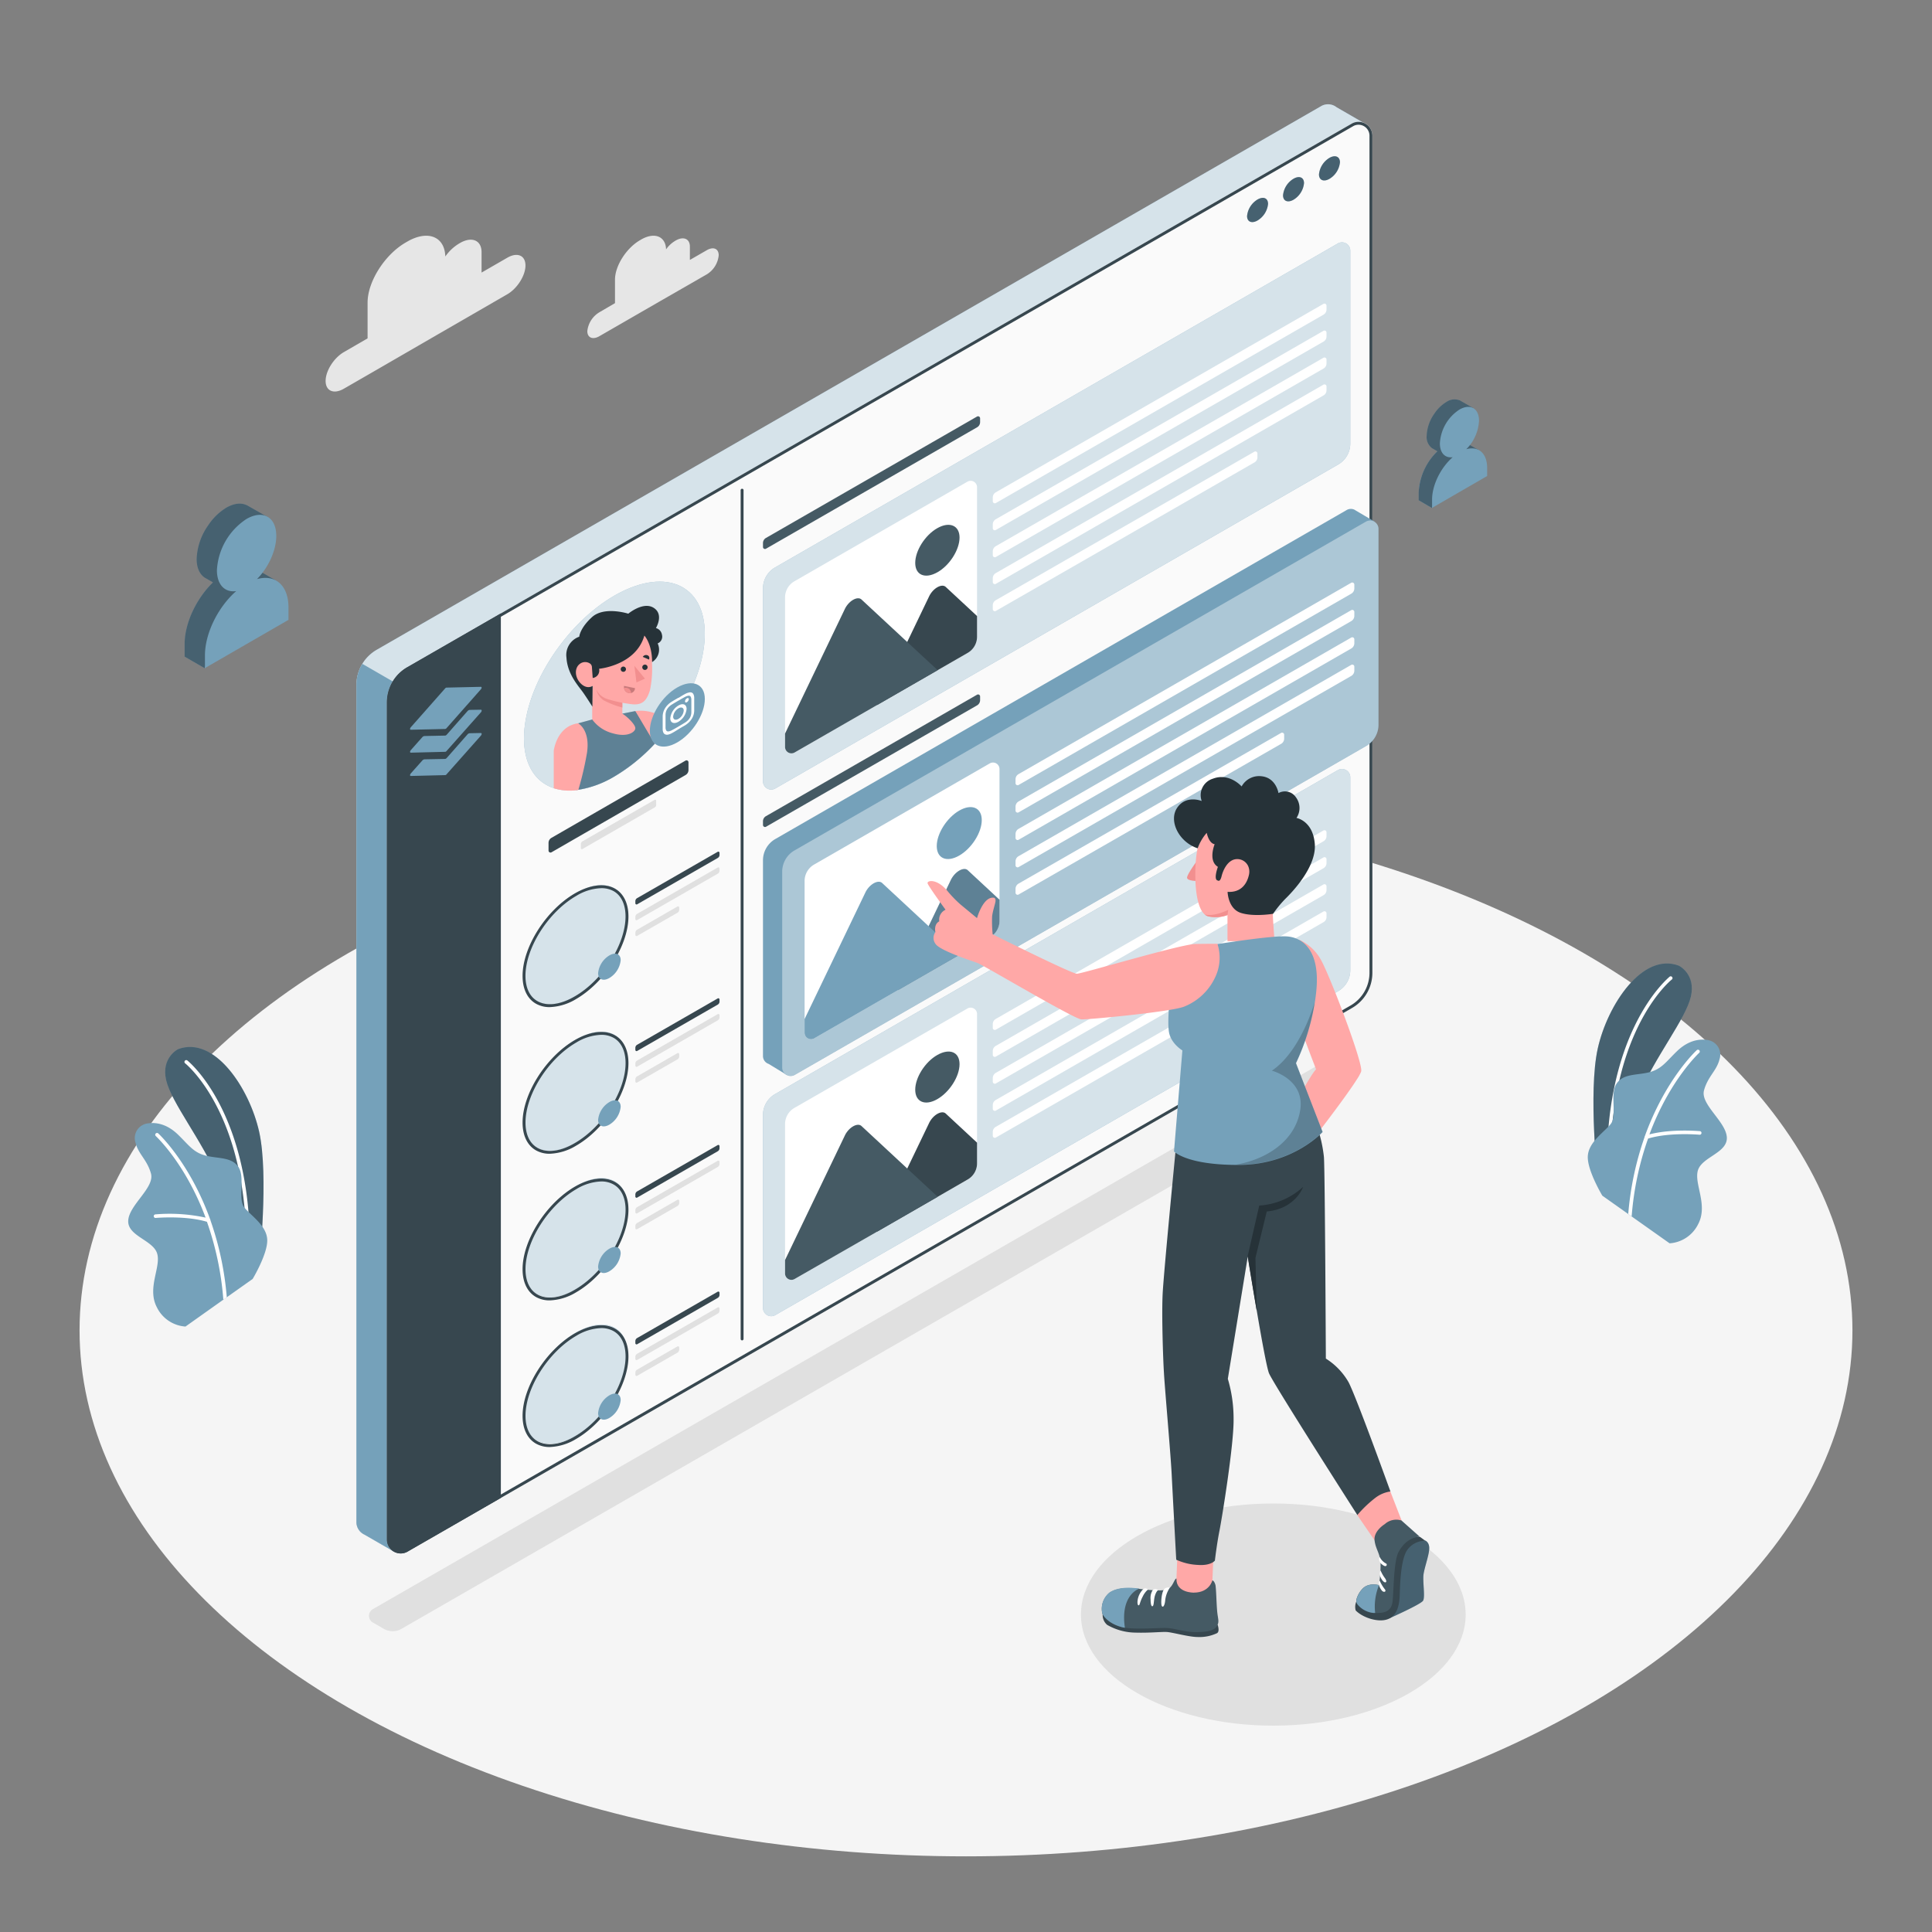 <svg xmlns="http://www.w3.org/2000/svg" viewBox="0 0 500 500"><rect x="0" y="0" width="500" height="500" fill="#808080" stroke="none"/><g id="freepik--Floor--inject-259"><ellipse cx="250" cy="344.3" rx="229.41" ry="136.12" style="fill:#f5f5f5"></ellipse></g><g id="freepik--Shadows--inject-259"><ellipse cx="329.53" cy="417.85" rx="49.78" ry="28.75" style="fill:#e0e0e0"></ellipse><path d="M96.48,419.9l2.83,1.63a4.62,4.62,0,0,0,4.62,0L350.82,279.43a2,2,0,0,0,0-3.45L348,274.35a4.62,4.62,0,0,0-4.62,0L96.48,416.45A2,2,0,0,0,96.48,419.9Z" style="fill:#e0e0e0"></path></g><g id="freepik--Clouds--inject-259"><path d="M182.92,64.75l-4.38,2.52V63.8c0-2-1.65-2.72-3.67-1.55l-.15.09a7.52,7.52,0,0,0-2.34,2.2c-.11-3.4-3-4.55-6.47-2.54l-.27.16c-3.56,2.06-6.48,6.66-6.48,10.22v6.07l-4,2.34A6.47,6.47,0,0,0,152,85.7c0,1.71,1.4,2.3,3.11,1.31l5.38-3.1h0l10.54-6.08h0L182.92,71A6.49,6.49,0,0,0,186,66.06C186,64.35,184.63,63.76,182.92,64.75Z" style="fill:#e6e6e6"></path><path d="M131.29,66.7l-6.66,3.84V65.26c0-3.08-2.51-4.14-5.58-2.37l-.24.14a11.67,11.67,0,0,0-3.56,3.35c-.17-5.18-4.53-6.92-9.84-3.86l-.41.24c-5.43,3.13-9.87,10.13-9.87,15.56v9.25L89,91.12c-2.6,1.5-4.73,4.86-4.73,7.47s2.13,3.51,4.73,2l8.19-4.72h0l16-9.26h0l18.06-10.43c2.61-1.5,4.74-4.86,4.74-7.47S133.9,65.19,131.29,66.7Z" style="fill:#e6e6e6"></path></g><g id="freepik--Icons--inject-259"><path d="M71.23,150.12l-7.41-4.26h0l-.07,0,1.84-5.11.5-1,3.09-6-5-2.84-.33-.2-.09,0h0c-1.37-.64-3.18-.47-5.18.67a15.11,15.11,0,0,0-4.69,4.55,16.14,16.14,0,0,0-3,8.73c0,2.36.82,4,2.13,4.86h0l0,0h0l2.1,1.2c-4.28,4.13-7.35,10.56-7.34,16v3.21l5.19,3,4.06-10.19-.19-.82L63,158.38l4-2.34v-3.2c0-.32,0-.63,0-.94.48,0,.94-.08,1-.1S71.23,150.12,71.23,150.12Z" style="fill:#75A1BA"></path><path d="M47.89,166.7v3.21l5.19,3,4.06-10.19-.19-.82L63,158.38c-.95-2.8-1.86-5.42-1.86-5.42L56,150C51.32,154,47.88,160.91,47.89,166.7Z" style="fill:#75A1BA"></path><path d="M71.23,150.12l-7.41-4.26h0l-.07,0,1.84-5.11.5-1,3.09-6-5-2.84-.33-.2-.09,0h0c-1.37-.64-3.18-.47-5.18.67a15.11,15.11,0,0,0-4.69,4.55,16.14,16.14,0,0,0-3,8.73c0,2.36.82,4,2.13,4.86h0l0,0h0l2.1,1.2c-4.28,4.13-7.35,10.56-7.34,16v3.21l5.19,3,4.06-10.19-.19-.82L63,158.38l4-2.34v-3.2c0-.32,0-.63,0-.94.48,0,.94-.08,1-.1S71.23,150.12,71.23,150.12Z" style="opacity:0.4"></path><path d="M63.81,134.3a16.9,16.9,0,0,0-7.67,13.28c0,3.8,2.11,5.83,5,5.39-4.67,4.07-8.12,10.93-8.1,16.73v3.2l21.62-12.48v-3.2c0-5.8-3.49-8.67-8.16-7.34,2.92-2.94,5-7.38,5-11.18C71.51,133.82,68.06,131.85,63.81,134.3Z" style="fill:#75A1BA"></path><path d="M382.59,116.43l-4.88-2.82h0l0,0,1.21-3.37.33-.65,2-4L378,103.73l-.22-.13-.05,0h0a3.68,3.68,0,0,0-3.42.44,9.89,9.89,0,0,0-3.09,3,10.57,10.57,0,0,0-2,5.75,3.61,3.61,0,0,0,1.4,3.21h0l1.38.79a15.85,15.85,0,0,0-4.84,10.57v2.11l3.42,2,2.68-6.72-.13-.54,4-2.32,2.67-1.54v-2.11c0-.21,0-.42,0-.62l.67-.06C380.63,117.52,382.59,116.43,382.59,116.43Z" style="fill:#75A1BA"></path><path d="M367.2,127.36v2.11l3.42,2,2.68-6.72-.13-.54,4-2.32c-.63-1.84-1.23-3.57-1.23-3.57l-3.42-2C369.46,119,367.19,123.54,367.2,127.36Z" style="fill:#75A1BA"></path><path d="M382.59,116.43l-4.88-2.82h0l0,0,1.21-3.37.33-.65,2-4L378,103.73l-.22-.13-.05,0h0a3.68,3.68,0,0,0-3.42.44,9.89,9.89,0,0,0-3.09,3,10.57,10.57,0,0,0-2,5.75,3.61,3.61,0,0,0,1.4,3.21h0l1.38.79a15.85,15.85,0,0,0-4.84,10.57v2.11l3.42,2,2.68-6.72-.13-.54,4-2.32,2.67-1.54v-2.11c0-.21,0-.42,0-.62l.67-.06C380.63,117.52,382.59,116.43,382.59,116.43Z" style="opacity:0.4"></path><path d="M377.7,106a11.13,11.13,0,0,0-5.06,8.76c0,2.51,1.39,3.85,3.32,3.56-3.08,2.68-5.35,7.21-5.34,11v2.11l14.25-8.23v-2.11c0-3.83-2.3-5.72-5.39-4.84a11.23,11.23,0,0,0,3.29-7.37C382.77,105.68,380.5,104.38,377.7,106Z" style="fill:#75A1BA"></path></g><g id="freepik--Plants--inject-259"><path d="M413.51,305.64l2.53,1.14.95.43,2.13,1s.41-14.1,4.83-24.46,12.29-20,13.64-25.82-3.09-8-3.09-8c-9.38-3.57-18.48,10.07-21,21.43S413.51,305.64,413.51,305.64Z" style="fill:#75A1BA"></path><path d="M413.51,305.64l2.53,1.14.95.43,2.13,1s.41-14.1,4.83-24.46,12.29-20,13.64-25.82-3.09-8-3.09-8c-9.38-3.57-18.48,10.07-21,21.43S413.51,305.64,413.51,305.64Z" style="opacity:0.4"></path><path d="M416,306.78l.95.43c-2-39.55,15.53-53.57,15.71-53.71a.45.45,0,0,0,.08-.65.45.45,0,0,0-.65-.08C432,252.91,414.19,267.06,416,306.78Z" style="fill:#fff"></path><path d="M410.92,299.29c-.15,3.63,3.76,10.15,3.76,10.15l6.71,4.75.88.63,9.82,6.95a8.9,8.9,0,0,0,7.41-5c2.61-5-1.16-10.44-.07-13.92s7.75-4.49,7.47-8.56S440,285.79,441,282.17s3.27-5.05,4-8a3.83,3.83,0,0,0-3-5c-2.25-.39-5.14.12-8,2.88s-4,4.67-7.27,5.47-6.67.29-8.41,3,.29,8.27-1.52,10.44S411.06,295.65,410.92,299.29Z" style="fill:#75A1BA"></path><path d="M421.39,314.19l.88.63a78.41,78.41,0,0,1,4.25-20.16c5.61-1.69,13.19-1,13.26-1a.47.47,0,1,0,.09-.93c-.31,0-7.29-.64-13,.85,5.24-14.06,12.78-21,12.9-21.13a.46.46,0,0,0,0-.65.48.48,0,0,0-.67,0c-.11.1-8.07,7.45-13.41,22.22a.52.52,0,0,0-.09.29A79.69,79.69,0,0,0,421.39,314.19Z" style="fill:#fff"></path><path d="M67.08,327.3l-2.53,1.14-.95.43-2.14.95s-.41-14.1-4.83-24.47-12.29-20-13.63-25.82,3.08-8,3.08-8c9.38-3.57,18.48,10.06,21,21.42S67.08,327.3,67.08,327.3Z" style="fill:#75A1BA"></path><path d="M67.08,327.3l-2.53,1.14-.95.43-2.14.95s-.41-14.1-4.83-24.47-12.29-20-13.63-25.82,3.08-8,3.08-8c9.38-3.57,18.48,10.06,21,21.42S67.08,327.3,67.08,327.3Z" style="opacity:0.4"></path><path d="M64.55,328.44l-.95.43c2-39.56-15.53-53.57-15.72-53.71a.47.47,0,0,1,.57-.74C48.64,274.56,66.39,288.71,64.55,328.44Z" style="fill:#fff"></path><path d="M69.16,320.83c.15,3.64-3.77,10.16-3.77,10.16l-6.7,4.74-.89.63L48,343.31a8.9,8.9,0,0,1-7.41-5c-2.61-5,1.16-10.44.07-13.93s-7.75-4.49-7.47-8.55,6.89-8.49,5.88-12.12-3.27-5-4-8a3.82,3.82,0,0,1,3-4.95c2.25-.4,5.14.11,8,2.88s4,4.66,7.27,5.46,6.67.29,8.41,3-.29,8.28,1.52,10.45S69,317.2,69.16,320.83Z" style="fill:#75A1BA"></path><path d="M58.69,335.73l-.89.63a78.62,78.62,0,0,0-4.24-20.16c-5.61-1.68-13.19-1-13.26-1a.46.46,0,0,1-.51-.41.47.47,0,0,1,.42-.51,43.93,43.93,0,0,1,13,.84c-5.24-14.05-12.79-21-12.9-21.12a.46.46,0,0,1,0-.65.47.47,0,0,1,.67,0c.11.1,8.07,7.45,13.41,22.22a.5.5,0,0,1,.09.29A79.6,79.6,0,0,1,58.69,335.73Z" style="fill:#fff"></path></g><g id="freepik--Window--inject-259"><path d="M353.81,32.32l-7.91-4.57h0a3.55,3.55,0,0,0-4-.28L97.51,168.15a10.48,10.48,0,0,0-5.26,9.1V393.9a3.56,3.56,0,0,0,2.07,3.25l7.78,4.49,1.81-8.25L342,256.34a10.52,10.52,0,0,0,5.26-9.1V35.14Z" style="fill:#75A1BA"></path><path d="M353.81,32.32l-7.91-4.57h0a3.55,3.55,0,0,0-4-.28L97.51,168.15a10.48,10.48,0,0,0-5.26,9.1V393.9a3.56,3.56,0,0,0,2.07,3.25l7.78,4.49,1.81-8.25L342,256.34a10.52,10.52,0,0,0,5.26-9.1V35.14Z" style="fill:#fff;opacity:0.7"></path><path d="M105.13,178.36V392.68l-1.22.71-1.81,8.25-7.78-4.49a3.58,3.58,0,0,1-2.08-3.24V177.24a10.45,10.45,0,0,1,1.53-5.44Z" style="fill:#75A1BA"></path><path d="M355.17,35.11V251.77a10.49,10.49,0,0,1-5.27,9.1L129.62,387.66,105.5,401.54a3.57,3.57,0,0,1-5.37-3.09V181.79a10.48,10.48,0,0,1,5.26-9.1l24.23-13.94L349.79,32A3.58,3.58,0,0,1,355.17,35.11Z" style="fill:#fafafa"></path><path d="M351.58,32.28h0a2.84,2.84,0,0,1,2.84,2.83V251.77a9.78,9.78,0,0,1-4.89,8.45L129.24,387,105.12,400.9a2.82,2.82,0,0,1-4.24-2.45V181.79a9.76,9.76,0,0,1,4.89-8.45L130,159.4,350.17,32.67a2.75,2.75,0,0,1,1.41-.39m0-.75a3.51,3.51,0,0,0-1.79.49L129.62,158.75l-24.23,13.94a10.48,10.48,0,0,0-5.26,9.1V398.45a3.58,3.58,0,0,0,3.58,3.58,3.51,3.51,0,0,0,1.79-.49l24.12-13.88L349.9,260.87a10.49,10.49,0,0,0,5.27-9.1V35.11a3.59,3.59,0,0,0-3.59-3.58Z" style="fill:#37474f"></path><path d="M129.62,158.75V387.66L105.5,401.54a3.57,3.57,0,0,1-5.37-3.09V181.79a10.48,10.48,0,0,1,5.26-9.1Z" style="fill:#37474f"></path><path d="M115.2,188.66l-8.89.2c-.25,0-.25-.35,0-.64l8.89-10.06a.55.55,0,0,1,.36-.21l8.89-.2c.26,0,.26.35,0,.64l-8.89,10.06A.55.55,0,0,1,115.2,188.66Z" style="fill:#75A1BA"></path><path d="M124.45,184.36l-8.88,10a.5.5,0,0,1-.37.21l-8.89.22c-.25,0-.25-.36,0-.65l3-3.38a.86.86,0,0,1,.62-.28l5.29-.11a.67.67,0,0,0,.37-.21l5.42-6.15a.87.87,0,0,1,.62-.29l2.84-.05C124.72,183.71,124.72,184.06,124.45,184.36Z" style="fill:#75A1BA"></path><path d="M124.45,190.39l-8.88,10a.44.44,0,0,1-.37.21l-8.89.22c-.25,0-.25-.35,0-.65l3-3.37a.87.87,0,0,1,.62-.29l5.29-.1a.76.76,0,0,0,.37-.22l5.42-6.15a.82.82,0,0,1,.62-.28l2.84-.06C124.72,189.73,124.72,190.08,124.45,190.39Z" style="fill:#75A1BA"></path><path d="M192.05,346.89a.38.38,0,0,1-.37-.38V126.93a.38.38,0,1,1,.75,0V346.51A.38.38,0,0,1,192.05,346.89Z" style="fill:#37474f"></path><path d="M186.21,334.55v.56a.9.9,0,0,1-.45.78l-20.87,12a.31.31,0,0,1-.46-.27v-.55a.92.92,0,0,1,.45-.78l20.87-12A.31.31,0,0,1,186.21,334.55Z" style="fill:#37474f"></path><path d="M186.21,338.63v.55a.9.9,0,0,1-.45.78l-20.87,12a.31.31,0,0,1-.46-.26v-.56a.92.92,0,0,1,.45-.78l20.87-12A.31.31,0,0,1,186.21,338.63Z" style="fill:#e0e0e0"></path><path d="M175.78,348.72v.56a.9.9,0,0,1-.45.78l-10.44,6a.31.31,0,0,1-.46-.26v-.56a.92.92,0,0,1,.45-.78l10.44-6A.3.3,0,0,1,175.78,348.72Z" style="fill:#e0e0e0"></path><ellipse cx="148.94" cy="358.73" rx="17.72" ry="10.02" transform="matrix(0.6, -0.8, 0.8, 0.6, -227.28, 262.12)" style="fill:#75A1BA"></ellipse><ellipse cx="148.94" cy="358.73" rx="17.72" ry="10.02" transform="matrix(0.6, -0.8, 0.8, 0.6, -227.28, 262.12)" style="fill:#fff;opacity:0.7"></ellipse><path d="M142.27,374.49a7.13,7.13,0,0,1-3.6-.9c-2.21-1.28-3.43-3.82-3.43-7.17,0-7.46,6.06-17,13.51-21.34,4-2.3,7.8-2.75,10.45-1.21,2.22,1.28,3.44,3.82,3.44,7.17,0,7.46-6.06,17-13.51,21.34A14.08,14.08,0,0,1,142.27,374.49Zm13.33-30.78a13.2,13.2,0,0,0-6.47,2C141.88,349.91,136,359.2,136,366.42c0,3.07,1.08,5.38,3.06,6.52,2.41,1.4,5.95,1,9.7-1.21,7.25-4.18,13.14-13.47,13.14-20.69,0-3.07-1.09-5.38-3.06-6.52A6.38,6.38,0,0,0,155.6,343.71Z" style="fill:#37474f"></path><path d="M160.63,362.35a6.09,6.09,0,0,1-2.92,4.61c-1.61.93-2.92.37-2.92-1.24a6.07,6.07,0,0,1,2.92-4.61C159.32,360.18,160.63,360.73,160.63,362.35Z" style="fill:#75A1BA"></path><path d="M186.21,296.6v.56a.9.9,0,0,1-.45.78l-20.87,12a.31.31,0,0,1-.46-.27v-.55a.92.92,0,0,1,.45-.78l20.87-12A.31.31,0,0,1,186.21,296.6Z" style="fill:#37474f"></path><path d="M186.21,300.68v.55a.9.9,0,0,1-.45.78l-20.87,12a.31.31,0,0,1-.46-.26v-.56a.92.92,0,0,1,.45-.78l20.87-12A.31.31,0,0,1,186.21,300.68Z" style="fill:#e0e0e0"></path><path d="M175.78,310.77v.56a.9.9,0,0,1-.45.78l-10.44,6a.31.31,0,0,1-.46-.26v-.56a.92.92,0,0,1,.45-.78l10.44-6A.3.3,0,0,1,175.78,310.77Z" style="fill:#e0e0e0"></path><ellipse cx="148.94" cy="320.78" rx="17.72" ry="10.02" transform="matrix(0.6, -0.8, 0.8, 0.6, -196.95, 246.98)" style="fill:#75A1BA"></ellipse><ellipse cx="148.94" cy="320.78" rx="17.72" ry="10.02" transform="matrix(0.6, -0.8, 0.8, 0.6, -196.95, 246.98)" style="fill:#fff;opacity:0.7"></ellipse><path d="M142.27,336.54a7.13,7.13,0,0,1-3.6-.9c-2.21-1.28-3.43-3.82-3.43-7.17,0-7.46,6.06-17,13.51-21.34,4-2.31,7.8-2.75,10.45-1.21,2.22,1.27,3.44,3.82,3.44,7.16,0,7.47-6.06,17.05-13.51,21.35A14.08,14.08,0,0,1,142.27,336.54Zm13.33-30.78a13.2,13.2,0,0,0-6.47,2C141.88,312,136,321.24,136,328.47c0,3.07,1.08,5.38,3.06,6.52,2.41,1.4,5.95,1,9.7-1.21,7.25-4.18,13.14-13.47,13.14-20.7,0-3.06-1.09-5.38-3.06-6.51A6.38,6.38,0,0,0,155.6,305.76Z" style="fill:#37474f"></path><path d="M160.63,324.4a6.06,6.06,0,0,1-2.92,4.6c-1.61.94-2.92.38-2.92-1.23a6.07,6.07,0,0,1,2.92-4.61C159.32,322.23,160.63,322.78,160.63,324.4Z" style="fill:#75A1BA"></path><path d="M186.21,258.65v.56a.9.9,0,0,1-.45.78l-20.87,12a.31.31,0,0,1-.46-.27v-.55a.91.91,0,0,1,.45-.78l20.87-12A.31.31,0,0,1,186.21,258.65Z" style="fill:#37474f"></path><path d="M186.21,262.72v.56a.9.9,0,0,1-.45.78l-20.87,12a.31.31,0,0,1-.46-.26v-.56a.92.92,0,0,1,.45-.78l20.87-12A.31.31,0,0,1,186.21,262.72Z" style="fill:#e0e0e0"></path><path d="M175.78,272.82v.56a.9.9,0,0,1-.45.78l-10.44,6a.31.31,0,0,1-.46-.26v-.56a.92.92,0,0,1,.45-.78l10.44-6A.3.3,0,0,1,175.78,272.82Z" style="fill:#e0e0e0"></path><ellipse cx="148.94" cy="282.83" rx="17.72" ry="10.02" transform="matrix(0.6, -0.8, 0.8, 0.6, -166.62, 231.85)" style="fill:#75A1BA"></ellipse><ellipse cx="148.94" cy="282.83" rx="17.72" ry="10.02" transform="matrix(0.6, -0.8, 0.8, 0.6, -166.62, 231.85)" style="fill:#fff;opacity:0.7"></ellipse><path d="M142.27,298.59a7.13,7.13,0,0,1-3.6-.9c-2.21-1.28-3.43-3.82-3.43-7.17,0-7.47,6.06-17,13.51-21.34,4-2.31,7.8-2.75,10.45-1.21,2.22,1.27,3.44,3.82,3.44,7.16,0,7.47-6.06,17.05-13.51,21.35A14.08,14.08,0,0,1,142.27,298.59Zm13.33-30.78a13.2,13.2,0,0,0-6.47,2C141.88,274,136,283.29,136,290.52c0,3.07,1.08,5.38,3.06,6.52,2.41,1.4,5.95,1,9.7-1.21,7.25-4.18,13.14-13.47,13.14-20.7,0-3.06-1.09-5.38-3.06-6.52A6.47,6.47,0,0,0,155.6,267.81Z" style="fill:#37474f"></path><path d="M160.63,286.45a6.06,6.06,0,0,1-2.92,4.6c-1.61.94-2.92.38-2.92-1.23a6.07,6.07,0,0,1,2.92-4.61C159.32,284.28,160.63,284.83,160.63,286.45Z" style="fill:#75A1BA"></path><path d="M186.21,220.7v.56a.9.9,0,0,1-.45.78l-20.87,12a.31.31,0,0,1-.46-.27v-.55a.91.91,0,0,1,.45-.78l20.87-12A.31.31,0,0,1,186.21,220.7Z" style="fill:#37474f"></path><path d="M186.21,224.77v.56a.9.9,0,0,1-.45.78l-20.87,12a.31.31,0,0,1-.46-.27v-.55a.92.92,0,0,1,.45-.78l20.87-12A.31.31,0,0,1,186.21,224.77Z" style="fill:#e0e0e0"></path><path d="M175.78,234.87v.56a.9.9,0,0,1-.45.78l-10.44,6a.31.31,0,0,1-.46-.26v-.56a.92.92,0,0,1,.45-.78l10.44-6A.3.3,0,0,1,175.78,234.87Z" style="fill:#e0e0e0"></path><ellipse cx="148.94" cy="244.88" rx="17.72" ry="10.02" transform="matrix(0.6, -0.8, 0.8, 0.6, -136.29, 216.71)" style="fill:#75A1BA"></ellipse><ellipse cx="148.94" cy="244.88" rx="17.72" ry="10.02" transform="matrix(0.6, -0.8, 0.8, 0.6, -136.29, 216.71)" style="fill:#fff;opacity:0.7"></ellipse><path d="M142.27,260.64a7.13,7.13,0,0,1-3.6-.9c-2.21-1.28-3.43-3.82-3.43-7.17,0-7.47,6.06-17,13.51-21.34,4-2.31,7.8-2.75,10.45-1.22,2.22,1.28,3.44,3.83,3.44,7.17,0,7.47-6.06,17-13.51,21.35A14.08,14.08,0,0,1,142.27,260.64Zm13.33-30.78a13.2,13.2,0,0,0-6.47,2c-7.25,4.18-13.14,13.46-13.14,20.69,0,3.07,1.08,5.38,3.06,6.52,2.41,1.4,5.95,1,9.7-1.21,7.25-4.18,13.14-13.47,13.14-20.7,0-3.06-1.09-5.38-3.06-6.52A6.47,6.47,0,0,0,155.6,229.86Z" style="fill:#37474f"></path><path d="M160.63,248.5a6.06,6.06,0,0,1-2.92,4.6c-1.61.93-2.92.38-2.92-1.23a6.07,6.07,0,0,1,2.92-4.61C159.32,246.33,160.63,246.88,160.63,248.5Z" style="fill:#75A1BA"></path><ellipse cx="159.01" cy="177.54" rx="31.11" ry="17.6" transform="translate(-78.46 197.9) rotate(-53.05)" style="fill:#75A1BA"></ellipse><ellipse cx="159.01" cy="177.54" rx="31.11" ry="17.6" transform="translate(-78.46 197.9) rotate(-53.05)" style="fill:#fff;opacity:0.7"></ellipse><path d="M171.18,190.51c-1.87-3.23-6.76-6.49-6.76-6.49l-3.36.67-7.79,1.51-3.66,1c-4.26,3.37-1,15.41-.41,17.26a25.84,25.84,0,0,0,9.81-3.51A47.13,47.13,0,0,0,171.18,190.51Z" style="fill:#75A1BA"></path><path d="M171.18,190.51c-1.87-3.23-6.76-6.49-6.76-6.49l-3.36.67-7.79,1.51-3.66,1c-4.26,3.37-1,15.41-.41,17.26a25.84,25.84,0,0,0,9.81-3.51A47.13,47.13,0,0,0,171.18,190.51Z" style="opacity:0.2"></path><path d="M164.42,188.47c0,.93-1.95,2.44-5.8,1.32a9.52,9.52,0,0,1-5.36-3.59v-3.3l.07-5.39,7.73,1.79v5.39C162.37,185.49,164.45,187.54,164.42,188.47Z" style="fill:#ffa8a7"></path><path d="M161.06,180.52v2.59a22.47,22.47,0,0,1-4.85-1.88,4.53,4.53,0,0,1-1.85-2.67Z" style="fill:#f28f8f"></path><path d="M168.72,171.35a26.89,26.89,0,0,1-.51,7.28c-.81,2.66-1.94,3.9-4.61,3.63a34.48,34.48,0,0,1-6.3-1.32,4.7,4.7,0,0,1-2.76-2.09,4,4,0,0,0-1.21-1.34l-1.72,1.19a9.63,9.63,0,0,1-2.75-2.79c-.81-1.51-.26-7-.26-7l12.12-4.28s6.2-1.27,6.32-1.25a3.13,3.13,0,0,1,1.49,1.42c.34.82,1.18,2.26,1,2.57S168.72,171.35,168.72,171.35Z" style="fill:#ffa8a7"></path><path d="M162,173.19a.68.68,0,1,1-.68-.68A.68.68,0,0,1,162,173.19Z" style="fill:#263238"></path><path d="M167.6,172.68a.69.69,0,1,1-.69-.68A.68.68,0,0,1,167.6,172.68Z" style="fill:#263238"></path><path d="M166.35,170l1.62.7s.33-.8-.37-1.1A1,1,0,0,0,166.35,170Z" style="fill:#263238"></path><polygon points="164.18 172.31 164.71 176.61 166.91 175.63 164.18 172.31" style="fill:#f28f8f"></polygon><path d="M164.34,178.09a1.33,1.33,0,0,1-.81,1.2.6.6,0,0,1-.19.06,1.52,1.52,0,0,1-1.84-1.3,1.6,1.6,0,0,1,0-.54Z" style="fill:#c87a7b"></path><path d="M171.83,185.8a10.73,10.73,0,0,0-7.41-1.78l5,8.42a54,54,0,0,0,4.19-5.09C173.07,186.81,172.46,186.28,171.83,185.8Z" style="fill:#ffa8a7"></path><path d="M163.34,179.35a1.52,1.52,0,0,1-1.84-1.3,1.53,1.53,0,0,1,1.41.32A1.69,1.69,0,0,1,163.34,179.35Z" style="fill:#f28f8f"></path><path d="M153.19,172.66l.2,2.8a1.94,1.94,0,0,0,1.65-2.38s9.51-.86,11.72-8.59c0,0,2,2.09,2,6.86a3.78,3.78,0,0,0,1.44-4.84,1.87,1.87,0,0,0,1.12-2.21,2.13,2.13,0,0,0-1.57-1.76s2.15-3.5-.57-5.23-6.58,1.51-6.58,1.51-6.22-2-9.39.89-3.3,5.07-3.3,5.07a5,5,0,0,0-3.31,5.42c.26,4.39,3.21,7.44,4.36,9.1s2.35,3.59,2.35,3.59l.06-5.38s-1.36,1-3-.56-1.75-4-.38-5.08a2.25,2.25,0,0,1,2.78-.09A1.17,1.17,0,0,1,153.19,172.66Z" style="fill:#263238"></path><path d="M178.18,197.33v1.95a1.48,1.48,0,0,1-.75,1.29l-34.7,20a.51.51,0,0,1-.77-.44v-2a1.5,1.5,0,0,1,.75-1.29l34.71-20A.51.51,0,0,1,178.18,197.33Z" style="fill:#37474f"></path><path d="M169.82,207.23v1.05a.78.78,0,0,1-.4.69l-18.69,10.76a.27.27,0,0,1-.41-.24v-1.05a.79.79,0,0,1,.4-.69L169.41,207A.28.28,0,0,1,169.82,207.23Z" style="fill:#e0e0e0"></path><path d="M182.41,180.9c0,3.93-3.18,8.95-7.11,11.22s-7.12.92-7.12-3,3.19-9,7.12-11.22S182.41,177,182.41,180.9Z" style="fill:#75A1BA"></path><path d="M175.58,181.32c1.1-.64,1.23-.71,1.66-.94a2.86,2.86,0,0,1,.76-.3.8.8,0,0,1,.47,0,.55.55,0,0,1,.31.29,1.65,1.65,0,0,1,.14.68c0,.43,0,.55,0,1.65s0,1.23,0,1.67a3.12,3.12,0,0,1-.14.85,2.4,2.4,0,0,1-.31.65,3.23,3.23,0,0,1-.47.58,4.15,4.15,0,0,1-.76.58c-.43.27-.56.35-1.66,1s-1.23.7-1.66.93a2.53,2.53,0,0,1-.76.3.73.73,0,0,1-.47,0,.54.54,0,0,1-.31-.3,1.56,1.56,0,0,1-.14-.68c0-.42,0-.55,0-1.64s0-1.23,0-1.68a3,3,0,0,1,.14-.84,2.4,2.4,0,0,1,.31-.65,2.91,2.91,0,0,1,.47-.58,4.15,4.15,0,0,1,.76-.58c.43-.27.56-.35,1.66-1m0-.74c-1.11.64-1.25.73-1.69,1a5.19,5.19,0,0,0-1,.77,4.69,4.69,0,0,0-.73.89,4.25,4.25,0,0,0-.47,1,4.19,4.19,0,0,0-.19,1.11c0,.45,0,.59,0,1.7s0,1.26,0,1.68a2.15,2.15,0,0,0,.19.89.86.86,0,0,0,.47.45,1.2,1.2,0,0,0,.73.06,3.67,3.67,0,0,0,1-.39c.44-.23.58-.31,1.69-1s1.25-.73,1.69-1a6.13,6.13,0,0,0,1-.77,4.69,4.69,0,0,0,.73-.89,3.89,3.89,0,0,0,.47-1,4.19,4.19,0,0,0,.19-1.11c0-.45,0-.59,0-1.71s0-1.25,0-1.68a2.13,2.13,0,0,0-.19-.88.88.88,0,0,0-.47-.46,1.28,1.28,0,0,0-.73,0,3.37,3.37,0,0,0-1,.39c-.44.23-.57.3-1.69,1" style="fill:#fff"></path><path d="M175.58,182.58a4.38,4.38,0,0,0-2.11,3.32c0,1.17.95,1.56,2.11.89a4.38,4.38,0,0,0,2.11-3.32c0-1.17-.95-1.57-2.11-.89m0,3.47c-.76.44-1.37.18-1.37-.58a2.85,2.85,0,0,1,1.37-2.16c.76-.43,1.37-.17,1.37.58a2.81,2.81,0,0,1-1.37,2.16" style="fill:#fff"></path><path d="M178.26,180.94a1,1,0,0,1-.49.78c-.27.16-.49.06-.49-.21a1,1,0,0,1,.49-.78c.27-.15.49-.06.49.21" style="fill:#fff"></path><path d="M149.61,187.19c-5.58.77-6.3,7.12-6.3,7.12V204a14,14,0,0,0,6.36.44,82.89,82.89,0,0,0,2.25-9.65C152.78,188.78,149.61,187.19,149.61,187.19Z" style="fill:#ffa8a7"></path><path d="M349.45,64.86v49.93a6.24,6.24,0,0,1-3.13,5.42L200.66,204.05a2.13,2.13,0,0,1-3.2-1.84V152.27a6.25,6.25,0,0,1,3.14-5.42L346.25,63A2.14,2.14,0,0,1,349.45,64.86Z" style="fill:#75A1BA"></path><path d="M349.45,64.86v49.93a6.24,6.24,0,0,1-3.13,5.42L200.66,204.05a2.13,2.13,0,0,1-3.2-1.84V152.27a6.25,6.25,0,0,1,3.14-5.42L346.25,63A2.14,2.14,0,0,1,349.45,64.86Z" style="fill:#fff;opacity:0.7"></path><path d="M252.86,126.09v38.69a4.85,4.85,0,0,1-2.44,4.2l-44.77,25.76a1.65,1.65,0,0,1-2.48-1.43V154.63a4.84,4.84,0,0,1,2.43-4.2l44.77-25.77A1.66,1.66,0,0,1,252.86,126.09Z" style="fill:#fff"></path><path d="M252.86,159.43v5.35a4.84,4.84,0,0,1-2.44,4.2l-7.75,4.46-15.74,9.06,7.86-16.37,5.64-11.74c1-2.14,3.3-3.45,4.33-2.49Z" style="fill:#37474f"></path><path d="M242.67,173.44l-15.74,9.06-21.28,12.24a1.65,1.65,0,0,1-2.48-1.43v-3.47l15.46-32.2c1-2.13,3.29-3.44,4.32-2.49l11.84,11Z" style="fill:#455a64"></path><path d="M248.33,139.11c0,3.17-2.57,7.22-5.74,9s-5.73.74-5.73-2.43,2.56-7.21,5.73-9S248.33,136,248.33,139.11Z" style="fill:#455a64"></path><path d="M343.3,93.05v1a1.52,1.52,0,0,1-.77,1.33l-84.81,48.77a.53.53,0,0,1-.79-.46v-1a1.56,1.56,0,0,1,.78-1.34l84.8-48.76A.53.53,0,0,1,343.3,93.05Z" style="fill:#fff"></path><path d="M343.3,100V101a1.52,1.52,0,0,1-.77,1.33l-84.81,48.77a.53.53,0,0,1-.79-.45v-1a1.53,1.53,0,0,1,.78-1.33l84.8-48.77A.53.53,0,0,1,343.3,100Z" style="fill:#fff"></path><path d="M343.3,79.09v1a1.55,1.55,0,0,1-.77,1.34l-84.81,48.76a.53.53,0,0,1-.79-.45v-1a1.53,1.53,0,0,1,.78-1.33l84.8-48.77A.53.53,0,0,1,343.3,79.09Z" style="fill:#fff"></path><path d="M343.3,86.07v1a1.53,1.53,0,0,1-.77,1.33l-84.81,48.76a.52.52,0,0,1-.79-.45v-1a1.54,1.54,0,0,1,.78-1.33l84.8-48.76A.52.52,0,0,1,343.3,86.07Z" style="fill:#fff"></path><path d="M325.42,117.35v1a1.53,1.53,0,0,1-.78,1.33l-66.92,38.43a.53.53,0,0,1-.79-.45v-1a1.53,1.53,0,0,1,.78-1.33l66.92-38.43A.53.53,0,0,1,325.42,117.35Z" style="fill:#fff"></path><path d="M253.65,180.2v1a1.57,1.57,0,0,1-.77,1.34l-54.63,31.42a.53.53,0,0,1-.79-.46v-.95a1.52,1.52,0,0,1,.77-1.33l54.63-31.43A.53.53,0,0,1,253.65,180.2Z" style="fill:#455a64"></path><path d="M253.65,108.25v1a1.54,1.54,0,0,1-.77,1.33L198.25,142a.52.52,0,0,1-.79-.45v-1a1.53,1.53,0,0,1,.77-1.33l54.63-31.42A.53.53,0,0,1,253.65,108.25Z" style="fill:#455a64"></path><path d="M349.45,201.15v49.93a6.24,6.24,0,0,1-3.13,5.42L200.66,340.34a2.13,2.13,0,0,1-3.2-1.85V288.56a6.25,6.25,0,0,1,3.14-5.42L346.25,199.3A2.14,2.14,0,0,1,349.45,201.15Z" style="fill:#75A1BA"></path><path d="M349.45,201.15v49.93a6.24,6.24,0,0,1-3.13,5.42L200.66,340.34a2.13,2.13,0,0,1-3.2-1.85V288.56a6.25,6.25,0,0,1,3.14-5.42L346.25,199.3A2.14,2.14,0,0,1,349.45,201.15Z" style="fill:#fff;opacity:0.7"></path><path d="M252.86,262.38v38.69a4.85,4.85,0,0,1-2.44,4.2L205.65,331a1.65,1.65,0,0,1-2.48-1.43V290.92a4.84,4.84,0,0,1,2.43-4.2L250.37,261A1.66,1.66,0,0,1,252.86,262.38Z" style="fill:#fff"></path><path d="M252.86,295.72v5.34a4.82,4.82,0,0,1-2.44,4.2l-7.75,4.47-15.74,9.06,7.86-16.37,5.64-11.74c1-2.14,3.3-3.45,4.33-2.49Z" style="fill:#37474f"></path><path d="M242.67,309.73l-15.74,9.06L205.65,331a1.65,1.65,0,0,1-2.48-1.43v-3.48l15.46-32.19c1-2.13,3.29-3.44,4.32-2.49l11.84,11Z" style="fill:#455a64"></path><path d="M248.33,275.4c0,3.17-2.57,7.22-5.74,9.05s-5.73.74-5.73-2.43,2.56-7.21,5.73-9S248.33,272.24,248.33,275.4Z" style="fill:#455a64"></path><path d="M343.3,229.34v1a1.52,1.52,0,0,1-.77,1.33L257.72,280.4a.53.53,0,0,1-.79-.46V279a1.56,1.56,0,0,1,.78-1.34l84.8-48.76A.53.53,0,0,1,343.3,229.34Z" style="fill:#fff"></path><path d="M343.3,236.32v1a1.52,1.52,0,0,1-.77,1.33l-84.81,48.77a.53.53,0,0,1-.79-.46V286a1.53,1.53,0,0,1,.78-1.33l84.8-48.77A.53.53,0,0,1,343.3,236.32Z" style="fill:#fff"></path><path d="M343.3,215.38v1a1.52,1.52,0,0,1-.77,1.33l-84.81,48.77a.53.53,0,0,1-.79-.45v-1a1.53,1.53,0,0,1,.78-1.33l84.8-48.77A.53.53,0,0,1,343.3,215.38Z" style="fill:#fff"></path><path d="M343.3,222.36v1a1.53,1.53,0,0,1-.77,1.33l-84.81,48.76a.52.52,0,0,1-.79-.45v-1a1.54,1.54,0,0,1,.78-1.33l84.8-48.76A.52.52,0,0,1,343.3,222.36Z" style="fill:#fff"></path><path d="M325.42,253.64v1a1.53,1.53,0,0,1-.78,1.33l-66.92,38.43a.53.53,0,0,1-.79-.45v-1a1.53,1.53,0,0,1,.78-1.33l66.92-38.43A.53.53,0,0,1,325.42,253.64Z" style="fill:#fff"></path><path d="M328.17,52.78a5.64,5.64,0,0,1-2.72,4.28c-1.5.86-2.71.35-2.71-1.15a5.63,5.63,0,0,1,2.71-4.28C327,50.76,328.17,51.28,328.17,52.78Z" style="fill:#75A1BA"></path><path d="M337.48,47.4a5.65,5.65,0,0,1-2.72,4.29c-1.5.86-2.71.35-2.71-1.15a5.61,5.61,0,0,1,2.71-4.28C336.26,45.39,337.48,45.9,337.48,47.4Z" style="fill:#75A1BA"></path><path d="M346.78,42a5.61,5.61,0,0,1-2.71,4.28c-1.5.87-2.72.35-2.72-1.15a5.64,5.64,0,0,1,2.72-4.28C345.57,40,346.78,40.53,346.78,42Z" style="fill:#75A1BA"></path><path d="M328.17,52.78a5.64,5.64,0,0,1-2.72,4.28c-1.5.86-2.71.35-2.71-1.15a5.63,5.63,0,0,1,2.71-4.28C327,50.76,328.17,51.28,328.17,52.78Z" style="opacity:0.4"></path><path d="M337.48,47.4a5.65,5.65,0,0,1-2.72,4.29c-1.5.86-2.71.35-2.71-1.15a5.61,5.61,0,0,1,2.71-4.28C336.26,45.39,337.48,45.9,337.48,47.4Z" style="opacity:0.4"></path><path d="M346.78,42a5.61,5.61,0,0,1-2.71,4.28c-1.5.87-2.72.35-2.72-1.15a5.64,5.64,0,0,1,2.72-4.28C345.57,40,346.78,40.53,346.78,42Z" style="opacity:0.4"></path><path d="M355.76,135l-4.88-2.87h0a2.13,2.13,0,0,0-2.35-.14L200.65,217.14a6.35,6.35,0,0,0-3.19,5.5v50.7a2.14,2.14,0,0,0,1.47,2h0l4.62,2.81-.16-4.51,145.2-83.58a6.35,6.35,0,0,0,3.19-5.5V137.08Z" style="fill:#75A1BA"></path><path d="M353.5,135,205.62,220.09a6.35,6.35,0,0,0-3.19,5.51v50.7a2.15,2.15,0,0,0,1.12,1.89h0a2.16,2.16,0,0,0,2.13,0l147.88-85.12a6.33,6.33,0,0,0,3.19-5.5v-50.7A2.17,2.17,0,0,0,353.5,135Z" style="fill:#75A1BA"></path><path d="M356.75,136.85v50.7a6.33,6.33,0,0,1-3.19,5.5L205.68,278.17a2.17,2.17,0,0,1-3.25-1.87V225.6a6.35,6.35,0,0,1,3.19-5.51L353.5,135A2.17,2.17,0,0,1,356.75,136.85Z" style="fill:#fff;opacity:0.4"></path><path d="M258.67,199v39.27a4.93,4.93,0,0,1-2.46,4.27l-45.46,26.16a1.68,1.68,0,0,1-2.52-1.45V228a4.9,4.9,0,0,1,2.47-4.26l45.45-26.17A1.68,1.68,0,0,1,258.67,199Z" style="fill:#fff"></path><path d="M258.68,232.86v5.43a4.91,4.91,0,0,1-2.48,4.27l-7.86,4.53-16,9.2,8-16.62,5.73-11.92c1.05-2.17,3.35-3.5,4.39-2.53Z" style="fill:#75A1BA"></path><path d="M258.68,232.86v5.43a4.91,4.91,0,0,1-2.48,4.27l-7.86,4.53-16,9.2,8-16.62,5.73-11.92c1.05-2.17,3.35-3.5,4.39-2.53Z" style="opacity:0.2"></path><path d="M248.34,247.09l-16,9.2-21.6,12.43a1.68,1.68,0,0,1-2.52-1.45v-3.53l15.7-32.69c1-2.17,3.34-3.5,4.38-2.53l12,11.15Z" style="fill:#75A1BA"></path><path d="M254.08,212.24c0,3.21-2.61,7.33-5.83,9.18s-5.82.76-5.82-2.46,2.61-7.33,5.82-9.18S254.08,209,254.08,212.24Z" style="fill:#75A1BA"></path><path d="M350.5,165.47v1a1.57,1.57,0,0,1-.78,1.35l-86.11,49.51a.53.53,0,0,1-.79-.46v-1a1.56,1.56,0,0,1,.78-1.36L349.7,165A.53.53,0,0,1,350.5,165.47Z" style="fill:#fff"></path><path d="M350.5,172.56v1a1.58,1.58,0,0,1-.78,1.36L263.61,224.4a.53.53,0,0,1-.79-.46v-1a1.56,1.56,0,0,1,.78-1.36l86.1-49.51A.53.53,0,0,1,350.5,172.56Z" style="fill:#fff"></path><path d="M350.5,151.29v1a1.57,1.57,0,0,1-.78,1.35l-86.11,49.51a.53.53,0,0,1-.79-.46v-1a1.53,1.53,0,0,1,.78-1.35l86.1-49.52A.54.54,0,0,1,350.5,151.29Z" style="fill:#fff"></path><path d="M350.5,158.38v1a1.57,1.57,0,0,1-.78,1.35l-86.11,49.51a.53.53,0,0,1-.79-.46v-1a1.56,1.56,0,0,1,.78-1.36l86.1-49.51A.53.53,0,0,1,350.5,158.38Z" style="fill:#fff"></path><path d="M332.34,190.15v1a1.54,1.54,0,0,1-.78,1.35l-67.95,39a.53.53,0,0,1-.79-.46v-1a1.56,1.56,0,0,1,.78-1.36l67.95-39A.53.53,0,0,1,332.34,190.15Z" style="fill:#fff"></path></g><g id="freepik--Character--inject-259"><path d="M368.88,398.71s1.11.42,1,2.19-1.18,4.64-1.46,6.47.46,5.93-.13,6.89-8.82,4.6-8.82,4.6l.79-13.19s2.26-5.47,4.19-6.4A8.68,8.68,0,0,1,368.88,398.71Z" style="fill:#75A1BA"></path><path d="M368.88,398.71s1.11.42,1,2.19-1.18,4.64-1.46,6.47.46,5.93-.13,6.89-8.82,4.6-8.82,4.6l.79-13.19s2.26-5.47,4.19-6.4A8.68,8.68,0,0,1,368.88,398.71Z" style="opacity:0.4"></path><path d="M367.49,397.75l1.39,1a5.67,5.67,0,0,0-4.78,2.52c-1.67,2.67-1.77,9.25-1.86,11.67s-.62,5.18-3.1,6.11-6.52-.43-8.29-2.27a3.46,3.46,0,0,1,.19-2.35c.59-.81,6.92-.75,6.92-.75s2.11-10.89,2.11-11,2.45-4.91,2.45-4.91Z" style="fill:#37474f"></path><path d="M315.13,420.51s.61,1.69-.16,2.15a10.65,10.65,0,0,1-5,1c-2.25,0-6.56-1.22-8-1.3s-4.47.27-8.1.16a15,15,0,0,1-7.33-2,3.32,3.32,0,0,1-1.17-2.72C285.53,417.31,315.13,420.51,315.13,420.51Z" style="fill:#37474f"></path><path d="M285.28,417.58c.28.72,1.69,2.62,5,3.51a5.92,5.92,0,0,0,.84.17c2.87.43,8,.08,10.29.05,2.58,0,5,1.11,8.2,1.08s4.72-.49,5.37-1.64.18-1.77,0-4-.22-5.24-.41-6.49c0,0-.27-1.2-.87-1.27l-9.31-.46c-.52.25-.83,1.95-2,2.67s-5.28.28-7.51,0-5.49-.5-7.73,1A5.41,5.41,0,0,0,285.28,417.58Z" style="fill:#455a64"></path><path d="M314,403.32l-.23,5.64s-.7,3.21-4.84,3.21c0,0-4.47.09-4.47-3.49l.28-7Z" style="fill:#ffa8a7"></path><path d="M285.28,417.58c.28.72,1.69,2.62,5,3.51a5.92,5.92,0,0,0,.84.17h0c-1.26-8.6,3.75-10.13,3.75-10.13-2.24-.32-5.49-.5-7.73,1A5.41,5.41,0,0,0,285.28,417.58Z" style="fill:#75A1BA"></path><path d="M359.82,386l2.92,7.53-6.95,5.18-4.53-6.61S353.83,385.24,359.82,386Z" style="fill:#ffa8a7"></path><path d="M351.44,415.36a6.14,6.14,0,0,0,4,2.07,3.19,3.19,0,0,1,.45,0c2.68.11,4-.61,4.42-2.45s.22-10.71,1.65-13.35,3.47-3.81,5.49-3.91l-4.75-4.22a4.43,4.43,0,0,0-4.32.94s-2.94,1.76-2.64,4.24,1.61,3.4,1.55,6.5a33.61,33.61,0,0,1-.43,5.06s-2.64-.79-4.24.92a6.4,6.4,0,0,0-1.56,2.71A1.56,1.56,0,0,0,351.44,415.36Z" style="fill:#455a64"></path><path d="M302.74,410.91a1.42,1.42,0,0,0-1.25.19c-.92.56-1.11,3.93-.83,4.49s.74,0,.88-1.28A7.25,7.25,0,0,1,302.74,410.91Z" style="fill:#fff"></path><path d="M299.71,411.54s-.42.21-.79,1.34-.23,2.59-.62,2.79-.52-.77-.53-1.75a3.74,3.74,0,0,1,.57-2.43A1,1,0,0,1,299.71,411.54Z" style="fill:#fff"></path><path d="M297.07,411.39a5.46,5.46,0,0,0-1.32,1.77c-.74,1.38-.75,2.17-1,2.28s-.42-.31-.36-1.08a5,5,0,0,1,1.49-3.1A.83.83,0,0,1,297.07,411.39Z" style="fill:#fff"></path><path d="M351.44,415.36a6.14,6.14,0,0,0,4,2.07,3.19,3.19,0,0,1,.45,0,14.49,14.49,0,0,1,1-7.19s-2.64-.79-4.24.92a6.4,6.4,0,0,0-1.56,2.71A1.56,1.56,0,0,0,351.44,415.36Z" style="fill:#75A1BA"></path><path d="M357.1,403a3.82,3.82,0,0,0,1.68,1.68.37.37,0,0,1-.09.59c-.41.25-1.37-.7-1.37-.7S356.52,403.56,357.1,403Z" style="fill:#fff"></path><path d="M357.29,406.43a9,9,0,0,0,1,1.81c.58.75.61,1.26.21,1.27s-1-.72-1.3-1.54A2.07,2.07,0,0,1,357.29,406.43Z" style="fill:#fff"></path><path d="M357.08,409.11a9.85,9.85,0,0,0,1.24,2.1c.63.71-.16,1-.64.49S356.39,409.62,357.08,409.11Z" style="fill:#fff"></path><path d="M301.23,355.3c.18,3.53,1.74,21,2,26.25s1.18,22.1,1.18,22.1A15,15,0,0,0,310,405c3.42.25,4.41-1.12,4.41-1.12s.5-4.28,1.18-7.69,3.79-22.59,3.66-29.05a36,36,0,0,0-1.49-10.3l5.17-31.69s1.09,6.85,2.32,14.06h0c1.23,7.25,2.61,14.85,3.17,16.2,1.12,2.71,22.86,36.68,22.86,36.68a30.63,30.63,0,0,1,4.79-4.55,8.38,8.38,0,0,1,3.77-1.55S351,361.48,349,357.7a17.49,17.49,0,0,0-5.87-6.1s-.23-49-.5-52.18a35.59,35.59,0,0,0-1.31-6.46l-37.13,5.31s-3,30.9-3.29,36.43S301,351.76,301.23,355.3Z" style="fill:#37474f"></path><path d="M325.23,339.22l-.32-13.69,2.93-12c7.49-.7,9.41-6.37,9.41-6.37A18.49,18.49,0,0,1,325.89,312l-3,13.12S324,332,325.23,339.22Z" style="fill:#263238"></path><path d="M336.35,243.26a12.15,12.15,0,0,1,5.32,4.82c2.23,3.63,11.08,26.91,10.61,29.14s-12.89,18.17-12.89,18.17-4.43-5.32-5.12-8.12c0,0,5.12-9.49,6.33-10.52,0,0-3.22-8.37-4.15-11.17S330.93,247,336.35,243.26Z" style="fill:#ffa8a7"></path><path d="M310,222.48s-2.73,3.66-2.79,4.62S310,228,310,228Z" style="fill:#f28f8f"></path><path d="M311.77,236.66a2.48,2.48,0,0,0,.85.48,8.72,8.72,0,0,0,5.05-.33h0v6.76h12.19s-.42-5.26-.46-7.07,3.15-6.44.73-15.75-12.42-10.71-17-7.43a27.6,27.6,0,0,0-3.17,6.23C309.2,222.26,308.57,233.88,311.77,236.66Z" style="fill:#ffa8a7"></path><path d="M306,271.85,303.83,298s3.12,3.4,16,3.48h1.12c13.77-.13,21.35-8.51,21.35-8.51l-6.89-17.81a59,59,0,0,0,4.87-15.73.1.1,0,0,0,0,0c.15-1,.29-2,.39-3.1,1-10.43-3.59-13.84-7.88-14s-17.69,2-17.69,2l-12.29,13.47s-.74,6-.31,9.12S306,271.85,306,271.85Z" style="fill:#75A1BA"></path><path d="M319.8,301.43h1.11c13.77-.13,21.35-8.51,21.35-8.51l-6.89-17.81a59,59,0,0,0,4.87-15.73c-.22.75-3.75,12.78-11.08,17.71,0,0,8.63,2.24,7.33,10.24S327.74,300.06,319.8,301.43Z" style="opacity:0.2"></path><path d="M311.77,236.66a2.48,2.48,0,0,0,.85.48,8.72,8.72,0,0,0,5.05-.33h0l.2-1.35s-3.47,1.83-6.11,1.21Z" style="fill:#f28f8f"></path><path d="M319.21,222.5a3.09,3.09,0,0,1,4,2.18,3.65,3.65,0,0,1,0,1.8c-.58,2.49-2.21,4.54-5.51,4.33,0,0,.09,4.38,3.44,5.45s8.33.23,8.33.23a30.15,30.15,0,0,1,3.12-3.82c1.49-1.44,8.15-8.19,7.68-14.24s-4.74-6.75-4.74-6.75a4.61,4.61,0,0,0-.14-5.33,3.42,3.42,0,0,0-4.52-1.1s-.6-3.93-4.33-4.35a5.16,5.16,0,0,0-5.21,2.63s-3.17-3.65-7.45-2A4.45,4.45,0,0,0,311,207.3s-4-1.67-6.33,1.72.42,8.94,5.3,10.52a12.08,12.08,0,0,1,2.33-4s.51,2.7,2.05,2.94c0,0-1.77,4.28.84,5.86,0,0-1.26,3.4,0,3.54,0,0,.59.54,1-1.29C316.55,225.26,317.48,223.13,319.21,222.5Z" style="fill:#263238"></path><path d="M315.07,244.26a11.67,11.67,0,0,1-.43,8.32,15,15,0,0,1-8.2,7.94c-3.47,1.37-25.29,3.42-26.62,3.29-2-.18-25.26-14-26.81-14.58s-9.87-3.23-10.93-5a2.56,2.56,0,0,1,0-3s-.49-2,1-2.79a2.83,2.83,0,0,1,1.63-3s-4.46-6.1-4.65-6.84,2.28-1.3,5,1.81a29.9,29.9,0,0,0,3.53,3.68l4.26,3.52s1.61-5.8,4.45-5.26c0,0,.46.16.32,1s-.69,2.37-.86,3.79a34,34,0,0,0,.14,4.66S277.34,252,278.7,252s26.8-7.63,30.65-7.7S315.07,244.26,315.07,244.26Z" style="fill:#ffa8a7"></path></g></svg>